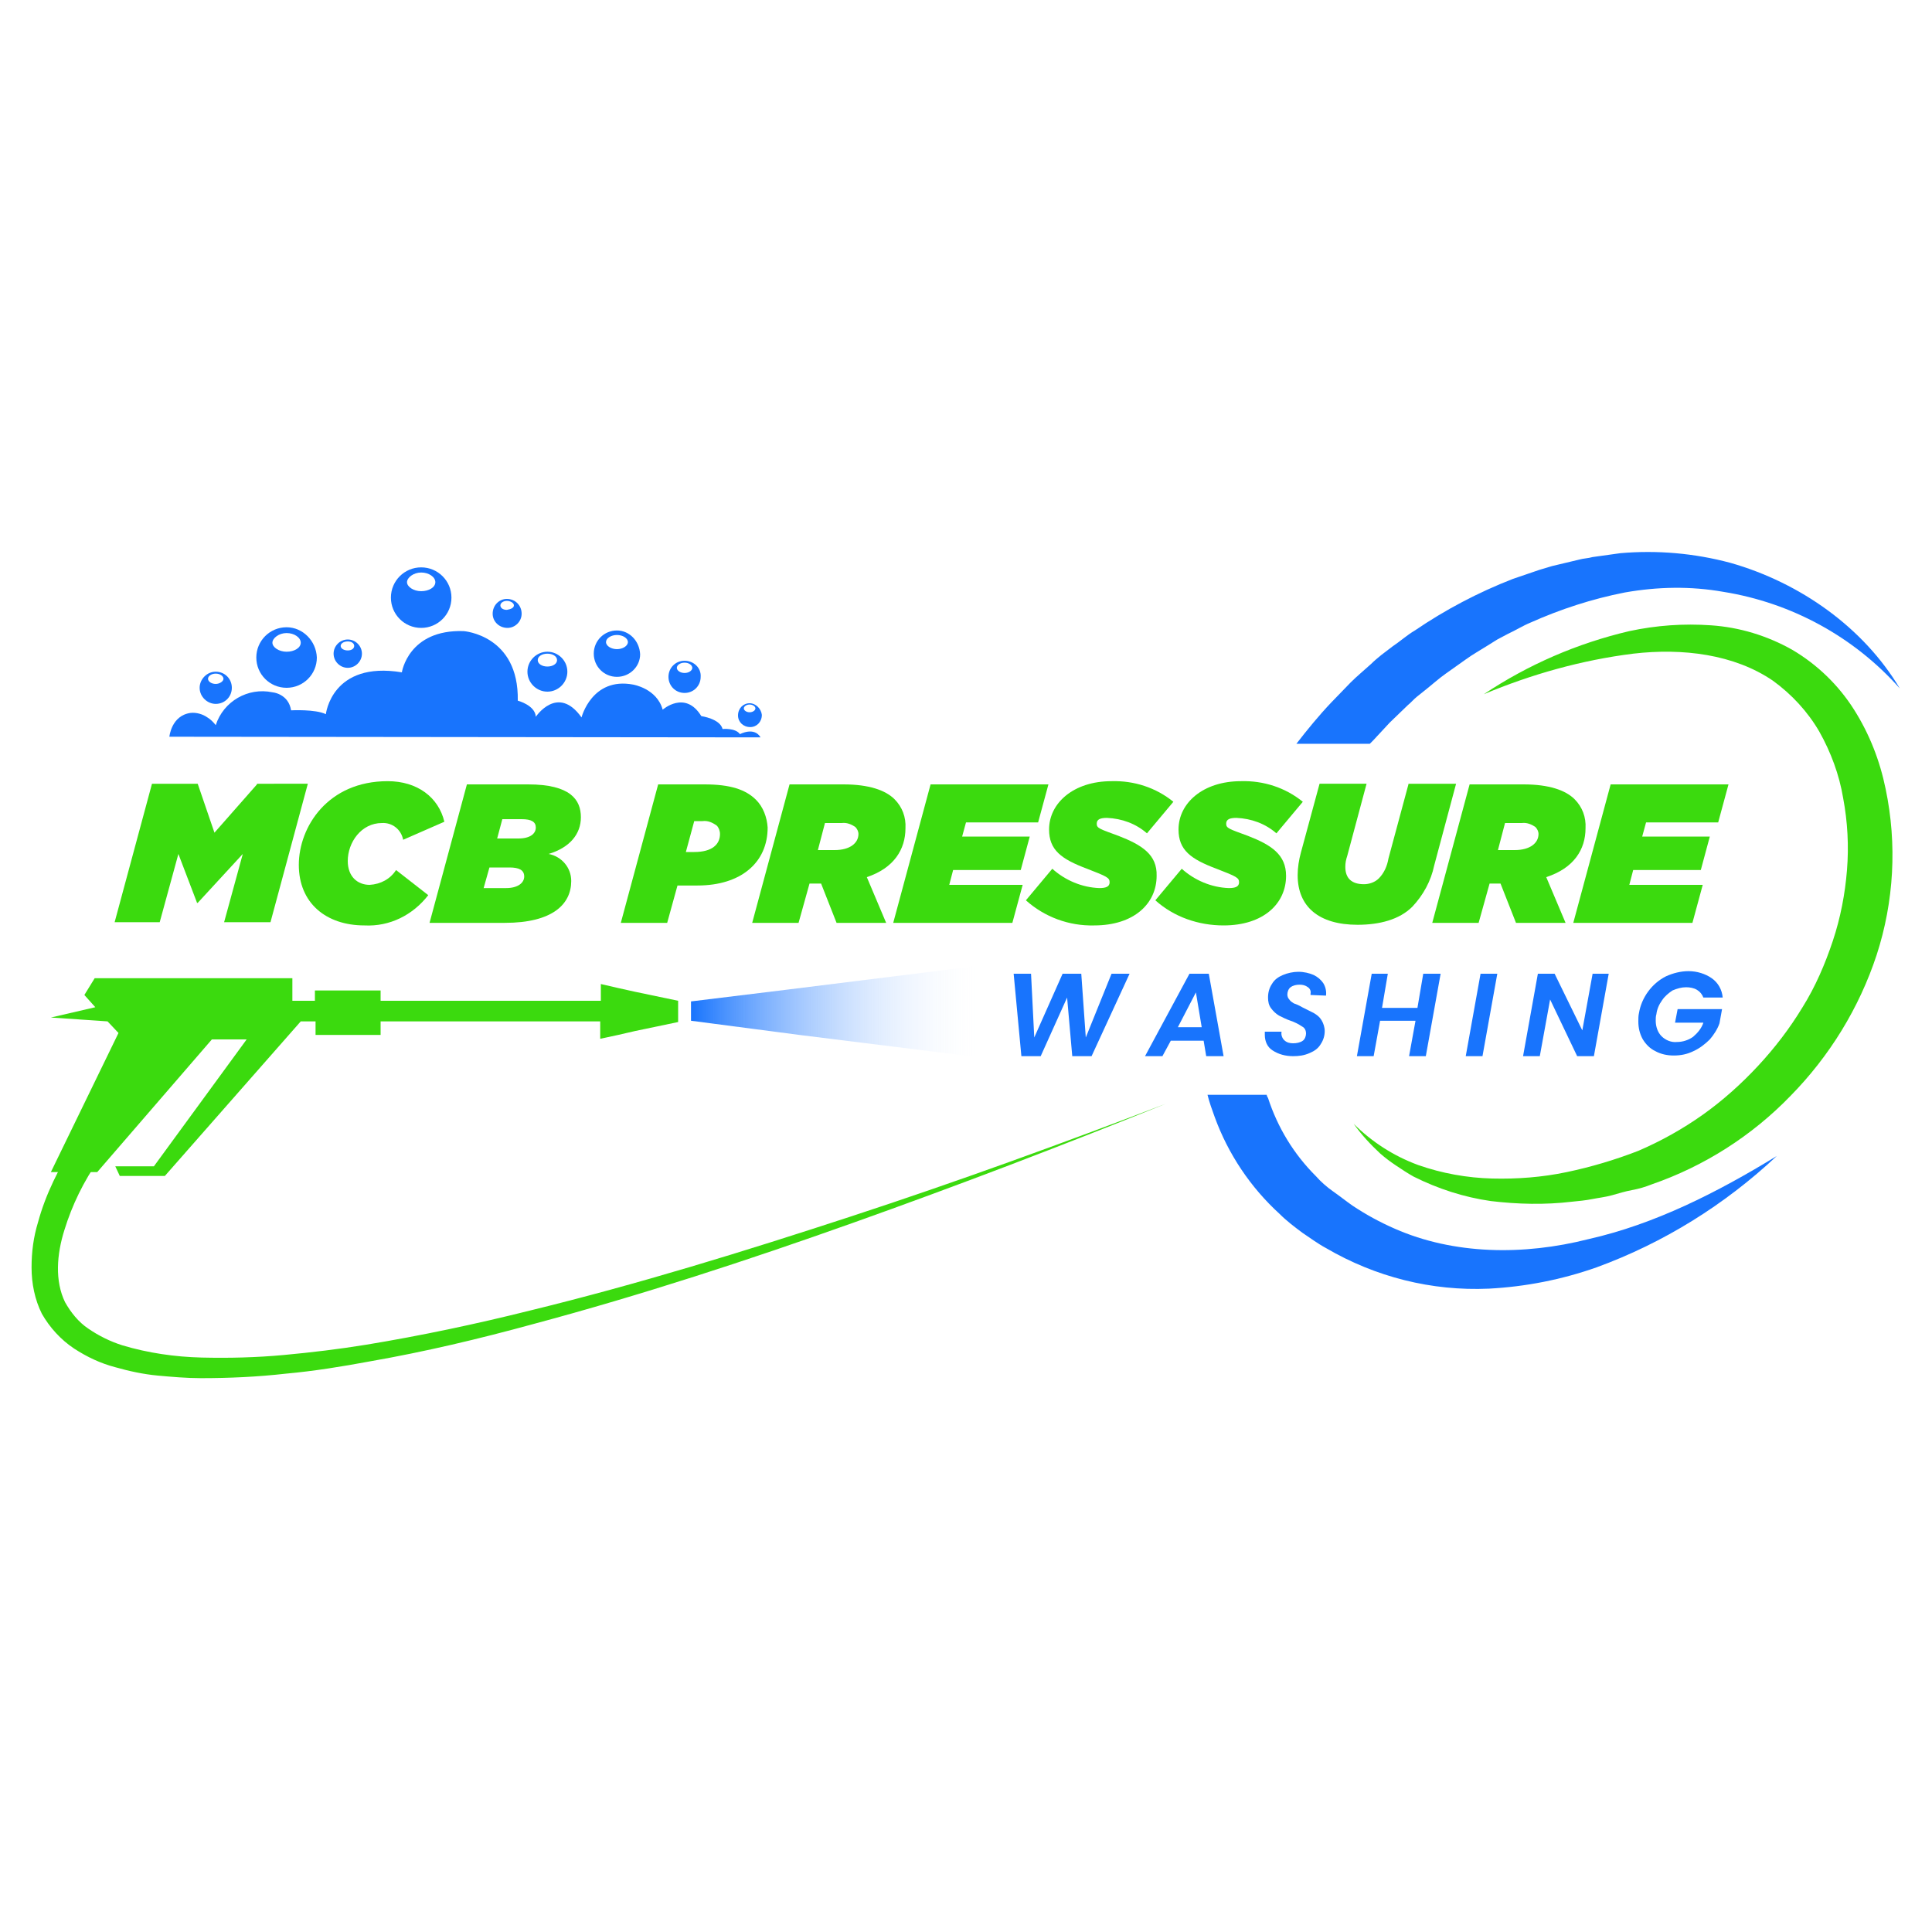 <svg xmlns="http://www.w3.org/2000/svg" xmlns:xlink="http://www.w3.org/1999/xlink" id="Layer_1" x="0px" y="0px" viewBox="0 0 300 300" style="enable-background:new 0 0 300 300;" xml:space="preserve"><style type="text/css">	.st0{fill:#3BDA0E;}	.st1{fill:#1874FD;}	.st2{fill:url(#SVGID_1_);}</style><title>color variation</title><path class="st0" d="M39.9,121.8l-6.6,7.5l-2.6-7.6h-7.1l-5.8,21.5h7l2.9-10.6l2.9,7.6h0.1l7-7.6l-2.9,10.6H42l5.8-21.5H39.9z"></path><path class="st0" d="M57.4,137.4c-1.9,0-3.4-1.3-3.4-3.7c0-2.9,2.1-5.9,5.3-5.9c1.6-0.1,3,1,3.3,2.6l6.4-2.8 c-0.9-3.8-4.2-6.3-8.8-6.3c-9.3,0-13.8,7.1-13.8,13s4.2,9.4,10.2,9.4c3.9,0.2,7.5-1.6,9.9-4.7l-5-3.9 C60.6,136.5,59.1,137.3,57.4,137.4z"></path><path class="st0" d="M90.2,126.9c0-2.7-1.6-5.1-8.2-5.1h-9.5l-5.8,21.5h11.7c7.4,0,10.3-2.9,10.3-6.5c0-2.1-1.5-3.8-3.5-4.2 C88.5,131.6,90.2,129.5,90.2,126.9z M78.6,137.9h-3.5l0.9-3.2h3.1c1.5,0,2.3,0.4,2.3,1.4S80.4,137.9,78.6,137.9L78.6,137.9z  M80.5,130.2h-3.3l0.8-3h3c1.5,0,2.2,0.4,2.2,1.3C83.2,129.4,82.4,130.2,80.5,130.2L80.5,130.2z"></path><path class="st0" d="M117.4,124.2c-1.6-1.6-4-2.4-8-2.4h-7.2l-5.8,21.5h7.2l1.6-5.8h3.1c6.8,0,10.9-3.6,10.9-9 C119.1,126.9,118.5,125.3,117.4,124.2z M107.8,132.3h-1.3l1.3-4.8h1.3c0.8-0.1,1.5,0.2,2.2,0.7c0.3,0.3,0.5,0.8,0.5,1.3 C111.8,131.1,110.6,132.3,107.8,132.3z"></path><path class="st0" d="M140.6,128.6c0.1-1.7-0.5-3.3-1.7-4.5c-1.4-1.4-4-2.3-7.9-2.3h-8.4l-5.8,21.5h7.2l1.7-6.1h1.8l2.4,6.1h7.7 l-3-7.1C138.8,134.8,140.6,131.9,140.6,128.6z M129.6,132H127l1.1-4.2h2.6c0.8-0.1,1.5,0.2,2.1,0.6c0.3,0.3,0.5,0.7,0.5,1.1 C133.3,130.9,132,132,129.6,132L129.6,132z"></path><path class="st0" d="M161.2,127.7l1.6-5.9h-18.3l-5.8,21.5h18.5l1.6-5.9h-11.4l0.6-2.3h10.5l1.4-5.2h-10.5l0.6-2.2L161.2,127.7z"></path><path class="st0" d="M173.7,129.8c-3-1.1-3.4-1.2-3.4-1.9s0.6-0.9,1.6-0.9c2.3,0.1,4.5,0.9,6.2,2.4l4.1-4.9 c-2.7-2.2-6.1-3.3-9.6-3.2c-5.9,0-9.7,3.4-9.7,7.5c0,3.2,1.9,4.6,5.9,6.1c3.1,1.2,3.5,1.4,3.5,2.1s-0.6,0.9-1.6,0.9 c-2.7-0.1-5.3-1.2-7.3-3l-4.1,4.9c2.9,2.6,6.7,4,10.6,3.9c6.2,0,9.7-3.4,9.7-7.7C179.7,132.7,177.3,131.2,173.7,129.8z"></path><path class="st0" d="M193.8,129.8c-3-1.1-3.4-1.2-3.4-1.9s0.6-0.9,1.6-0.9c2.3,0.1,4.5,0.9,6.2,2.4l4.1-4.9 c-2.7-2.2-6.1-3.3-9.6-3.2c-5.9,0-9.7,3.4-9.7,7.5c0,3.2,1.9,4.6,5.9,6.1c3.1,1.2,3.5,1.4,3.5,2.1s-0.6,0.9-1.6,0.9 c-2.7-0.1-5.3-1.2-7.3-3l-4.1,4.9c2.9,2.6,6.7,3.9,10.6,3.9c6.2,0,9.7-3.4,9.7-7.7C199.7,132.7,197.4,131.2,193.8,129.8z"></path><path class="st0" d="M218.7,121.8l-3.1,11.5c-0.2,1.2-0.7,2.3-1.5,3.1c-0.6,0.6-1.5,0.9-2.3,0.9c-1.9,0-2.9-0.9-2.9-2.7 c0-0.6,0.1-1.1,0.3-1.7l3-11.2h-7.3l-2.9,10.7c-0.3,1.1-0.5,2.3-0.5,3.5c0,4.9,3.3,7.7,9.3,7.7c3.4,0,6.5-0.8,8.5-2.8 c1.7-1.8,2.9-4,3.4-6.4l3.4-12.7H218.7z"></path><path class="st0" d="M246.2,128.6c0.1-1.7-0.5-3.3-1.7-4.5c-1.4-1.4-4-2.3-7.9-2.3h-8.4l-5.8,21.5h7.2l1.7-6.1h1.7l2.4,6.1h7.7 l-3-7.1C244.4,134.8,246.2,131.9,246.2,128.6z M235.2,132h-2.6l1.1-4.2h2.6c0.8-0.1,1.5,0.2,2.1,0.6c0.3,0.3,0.5,0.7,0.5,1.1 C238.9,130.9,237.6,132,235.2,132L235.2,132z"></path><path class="st0" d="M266.8,127.7l1.6-5.9h-18.3l-5.8,21.5h18.5l1.6-5.9h-11.4l0.6-2.3h10.5l1.4-5.2H255l0.6-2.2L266.8,127.7z"></path><path class="st1" d="M172.6,151.2l-4,9.9l-0.7-9.9h-2.9l-4.4,9.9l-0.5-9.9h-2.7l1.2,12.8h3l4.1-9.1l0.8,9.1h3l5.9-12.8L172.6,151.2z "></path><path class="st1" d="M187.7,151.2h-3l-6.9,12.8h2.7l1.3-2.4h5.1l0.4,2.4h2.7L187.7,151.2z M182.9,159.5l2.8-5.4l0.9,5.4H182.9z"></path><path class="st1" d="M205.9,154.6c0.1-0.7-0.1-1.4-0.4-1.9c-0.4-0.6-0.9-1-1.5-1.3c-0.7-0.3-1.5-0.5-2.4-0.5c-0.8,0-1.7,0.2-2.4,0.5 c-0.7,0.3-1.3,0.7-1.7,1.4c-0.4,0.6-0.6,1.3-0.6,2.1c0,0.6,0.1,1.2,0.5,1.7c0.3,0.4,0.7,0.8,1.2,1.1c0.6,0.3,1.2,0.6,1.8,0.8 c0.6,0.2,1.2,0.5,1.8,0.9c0.4,0.2,0.6,0.6,0.6,1.1c0,0.4-0.2,0.9-0.5,1.1c-0.4,0.3-1,0.4-1.5,0.4c-0.5,0-1-0.1-1.4-0.5 c-0.3-0.3-0.5-0.8-0.4-1.3h-2.6c0,0.2,0,0.3,0,0.5c0,1,0.4,1.9,1.2,2.4c0.9,0.6,2,0.9,3.2,0.9c0.9,0,1.7-0.1,2.6-0.5 c0.7-0.3,1.3-0.7,1.7-1.4c0.4-0.6,0.6-1.3,0.6-2c0-0.6-0.2-1.2-0.5-1.7c-0.3-0.5-0.7-0.8-1.2-1.1c-0.6-0.3-1.2-0.6-1.8-0.9 c-0.5-0.3-1-0.5-1.3-0.6c-0.3-0.2-0.5-0.3-0.7-0.6c-0.2-0.2-0.3-0.5-0.3-0.8c0-0.4,0.2-0.9,0.5-1.1c0.4-0.3,0.9-0.4,1.4-0.4 c0.5,0,0.9,0.1,1.3,0.4c0.3,0.2,0.5,0.6,0.4,1v0.2L205.9,154.6z"></path><path class="st1" d="M221,151.2l-0.9,5.3h-5.5l0.9-5.3H213l-2.3,12.8h2.6l1-5.5h5.5l-1,5.5h2.6l2.3-12.8L221,151.2z"></path><path class="st1" d="M229.9,151.2l-2.3,12.8h2.6l2.3-12.8L229.9,151.2z"></path><path class="st1" d="M247.3,151.2l-1.6,8.8l-4.3-8.8h-2.6l-2.3,12.8h2.6l1.6-8.8l4.2,8.8h2.6l2.3-12.8L247.3,151.2z"></path><path class="st1" d="M260.1,158.8h4.4c-0.3,0.9-0.9,1.6-1.6,2.2c-0.7,0.5-1.6,0.8-2.5,0.8c-0.9,0.1-1.8-0.3-2.4-0.9 c-0.6-0.6-0.9-1.5-0.9-2.4c0-0.3,0-0.7,0.1-1c0.1-0.8,0.4-1.5,0.9-2.2c0.4-0.6,1-1.1,1.6-1.5c0.7-0.3,1.4-0.5,2.1-0.5 c0.6,0,1.2,0.1,1.7,0.4c0.5,0.3,0.8,0.7,1,1.2h3c-0.1-1.2-0.7-2.3-1.7-3c-1-0.7-2.3-1.1-3.6-1.1c-1.2,0-2.4,0.3-3.5,0.8 c-2.2,1.1-3.8,3.3-4.2,5.7c-0.1,0.4-0.1,0.9-0.1,1.3c0,1,0.2,1.9,0.7,2.8c0.5,0.8,1.1,1.4,1.9,1.8c0.9,0.5,1.9,0.7,2.9,0.7 c1.1,0,2.1-0.2,3.1-0.7c0.9-0.4,1.8-1.1,2.5-1.8c0.6-0.7,1.2-1.6,1.5-2.5l0.4-2.2h-6.9L260.1,158.8z"></path><polygon class="st0" points="105.3,155.4 105.3,158.7 98.6,160.1 96,160.7 93.2,161.3 93.2,158.6 59.1,158.6 59.1,160.7 49,160.7  49,158.6 46.7,158.6 25.6,182.6 18.6,182.6 17.9,181.1 23.9,181.1 38.3,161.4 32.9,161.4 15.1,182 7.9,182 18.4,160.4 16.7,158.6  7.9,158 14.8,156.4 13.1,154.5 14.7,151.9 45.4,151.9 45.4,155.4 48.9,155.4 48.9,153.8 59.1,153.8 59.1,155.4 93.3,155.4  93.3,152.8 95.9,153.4 98.6,154 "></polygon><linearGradient id="SVGID_1_" gradientUnits="userSpaceOnUse" x1="107.28" y1="144.85" x2="153.01" y2="144.85" gradientTransform="matrix(1 0 0 -1 0 302)">	<stop offset="0" style="stop-color:#1874FD"></stop>	<stop offset="1" style="stop-color:#FFFFFF;stop-opacity:0"></stop></linearGradient><polygon class="st2" points="153,164.3 124.1,160.7 107.3,158.5 107.3,155.5 122,153.7 151.7,150 "></polygon><path class="st1" d="M275.9,179.5c-8.1,7.6-17.6,13.5-28,17.3c-5.4,1.9-11,3-16.7,3.3c-8.9,0.4-17.6-1.8-25.3-6.3 c-1.3-0.7-2.5-1.6-3.7-2.4c-1.2-0.9-2.4-1.8-3.5-2.9c-4.5-4.1-8-9.3-10.1-15.1c-0.4-1.1-0.8-2.2-1.1-3.4h9.2c0,0.2,0.1,0.3,0.2,0.5 c1.5,4.6,4,8.7,7.4,12.1c0.8,0.9,1.7,1.7,2.7,2.4c1,0.7,2,1.5,3,2.2c2.1,1.4,4.3,2.6,6.6,3.6c9.1,4,19.9,4.2,30.1,1.6 C256.9,190.1,266.6,185.2,275.9,179.5z"></path><path class="st1" d="M295,106.9c-7.1-8-16.8-13.3-27.4-15c-5.1-0.9-10.2-0.8-15.3,0.1c-5.1,1-10,2.6-14.7,4.7 c-1.2,0.5-2.3,1.2-3.4,1.7c-0.6,0.3-1.1,0.6-1.7,0.9l-1.6,1c-1.1,0.7-2.2,1.3-3.3,2.1l-3.1,2.2c-1,0.7-2,1.6-3,2.4l-1.5,1.2 c-0.5,0.4-0.9,0.9-1.4,1.3c-0.9,0.9-1.9,1.8-2.8,2.7l-2.6,2.8c-0.2,0.2-0.3,0.3-0.5,0.5h-11.4c1.7-2.2,3.5-4.4,5.4-6.4l3-3.1 c1-1,2.1-1.9,3.2-2.9c0.5-0.5,1.1-1,1.6-1.4l1.7-1.3c1.2-0.8,2.3-1.8,3.5-2.5c4.7-3.2,9.8-5.9,15.2-8l4.1-1.4c0.3-0.1,0.7-0.2,1-0.3 l1-0.3l2.1-0.5l2.1-0.5c0.7-0.2,1.4-0.2,2.1-0.4c1.4-0.2,2.8-0.4,4.3-0.6c5.7-0.5,11.5,0,17.1,1.5C279.6,90.5,289.4,97.5,295,106.9z "></path><path class="st0" d="M230.4,107.8c6.9-4.6,14.5-7.9,22.6-9.8c4.2-0.9,8.4-1.2,12.7-0.9c4.4,0.3,8.7,1.6,12.6,3.8 c3.9,2.3,7.2,5.5,9.6,9.3c2.4,3.8,4,7.9,4.9,12.3c1.8,8.6,1.3,17.5-1.4,25.8c-2.7,8.2-7.3,15.7-13.4,21.9 c-6,6.2-13.4,10.9-21.5,13.7c-1,0.4-2,0.7-3.1,0.9s-2,0.5-3.1,0.8s-2.1,0.4-3.1,0.6s-2.1,0.3-3.1,0.4c-4.2,0.5-8.4,0.4-12.6-0.1 c-4.2-0.6-8.2-1.9-12-3.8c-0.9-0.5-1.8-1.1-2.7-1.7c-0.9-0.6-1.7-1.2-2.5-1.9c-1.5-1.4-2.9-2.9-4.1-4.6c2.8,2.8,6.2,5,10,6.4 c3.7,1.3,7.6,2,11.5,2.1c3.9,0.1,7.8-0.2,11.6-1c3.8-0.8,7.5-1.9,11.1-3.3c3.5-1.5,6.9-3.4,10-5.6c3.1-2.2,6-4.8,8.6-7.6 c2.6-2.8,4.9-5.8,6.9-9.1c2-3.2,3.5-6.7,4.7-10.3c1.2-3.6,1.9-7.3,2.2-11c0.3-3.7,0.1-7.5-0.6-11.2c-0.6-3.6-1.9-7.1-3.7-10.3 c-1.8-3.1-4.3-5.8-7.2-7.9c-6-4.1-14-5.1-21.7-4.2C245.6,102.5,237.8,104.7,230.4,107.8z"></path><path class="st1" d="M26.3,114.4c0,0,0.3-3.3,3.3-3.7c0.9-0.1,1.9,0.2,2.6,0.7c0.5,0.3,0.9,0.7,1.3,1.2c1.2-3.7,5-5.9,8.8-5.1 c0.9,0.1,1.8,0.6,2.3,1.3c0.3,0.4,0.5,0.9,0.6,1.5c0,0,3.8-0.2,5.4,0.6c0,0,0.9-8.3,11.8-6.5c0,0,1-6.7,9.6-6.4 c0,0,8.6,0.6,8.4,10.8c0,0,2.7,0.7,2.8,2.5c0,0,3.4-5.1,7.1,0.1c0,0,1.6-6.3,8-5.1c0,0,3.7,0.6,4.6,3.9c0,0,3.5-3.1,6,1 c0,0,2.9,0.4,3.3,2c0,0,2-0.2,2.7,0.8c0,0,2.2-1.2,3.2,0.5L26.3,114.4z"></path><path class="st1" d="M33.5,104.3c-1.4,0-2.5,1.2-2.5,2.5c0,1.4,1.2,2.5,2.5,2.5c1.4,0,2.5-1.1,2.5-2.5 C36,105.4,34.9,104.3,33.5,104.3C33.5,104.3,33.5,104.3,33.5,104.3z M33.5,106.2c-0.7,0-1.2-0.4-1.2-0.8s0.5-0.8,1.2-0.8 s1.2,0.4,1.2,0.8S34.1,106.2,33.5,106.2z"></path><path class="st1" d="M54,99.3c-1.2,0-2.2,1-2.2,2.2c0,1.2,1,2.2,2.2,2.2c1.2,0,2.2-1,2.2-2.2c0,0,0,0,0,0 C56.2,100.3,55.2,99.3,54,99.3z M54,101c-0.6,0-1.1-0.3-1.1-0.7s0.5-0.7,1.1-0.7s1,0.3,1,0.7S54.6,101,54,101z"></path><path class="st1" d="M78.7,93c-1.2,0-2.2,1-2.2,2.3c0,1.2,1,2.2,2.3,2.2c1.2,0,2.2-1,2.2-2.2C81,94,80,93,78.7,93 C78.8,93,78.7,93,78.7,93z M78.7,94.7c-0.6,0-1-0.3-1-0.7s0.5-0.7,1-0.7s1.1,0.3,1.1,0.7S79.3,94.6,78.7,94.7L78.7,94.7z"></path><path class="st1" d="M85,101.2c-1.7,0-3.1,1.4-3.1,3.1s1.4,3.1,3.1,3.1s3.1-1.4,3.1-3.1v0C88.1,102.6,86.7,101.2,85,101.2z  M85,103.5c-0.8,0-1.5-0.4-1.5-1s0.7-1,1.5-1s1.5,0.4,1.5,1S85.8,103.5,85,103.5z"></path><path class="st1" d="M106.3,102.6c-1.4,0-2.5,1.1-2.5,2.5c0,1.4,1.1,2.5,2.5,2.5s2.5-1.1,2.5-2.5c0,0,0,0,0,0 C108.9,103.7,107.7,102.6,106.3,102.6z M106.3,104.5c-0.7,0-1.2-0.4-1.2-0.8s0.5-0.8,1.2-0.8s1.2,0.4,1.2,0.8S107,104.5,106.3,104.5 z"></path><path class="st1" d="M116.4,109.2c-1,0-1.8,0.8-1.8,1.9c0,1,0.8,1.8,1.9,1.8c1,0,1.8-0.8,1.8-1.9c0,0,0,0,0,0 C118.2,110.1,117.4,109.2,116.4,109.2C116.4,109.2,116.4,109.2,116.4,109.2z M116.4,110.6c-0.5,0-0.9-0.3-0.9-0.6s0.4-0.6,0.9-0.6 s0.9,0.3,0.9,0.6S116.9,110.6,116.4,110.6z"></path><path class="st1" d="M44.5,97.4c-2.6,0-4.7,2.1-4.7,4.7s2.1,4.7,4.7,4.7s4.7-2.1,4.7-4.7C49.1,99.5,47,97.4,44.5,97.4z M44.5,101.2 c-1.2,0-2.2-0.7-2.2-1.4s1-1.5,2.2-1.5s2.2,0.7,2.2,1.5S45.7,101.2,44.5,101.2z"></path><path class="st1" d="M65.4,88.1c-2.6,0-4.7,2.1-4.7,4.7c0,2.6,2.1,4.7,4.7,4.7s4.7-2.1,4.7-4.7c0,0,0,0,0,0 C70.1,90.2,68,88.1,65.4,88.1C65.4,88.1,65.4,88.1,65.4,88.1z M65.4,91.8c-1.2,0-2.2-0.7-2.2-1.4s1-1.5,2.2-1.5s2.2,0.7,2.2,1.5 S66.6,91.8,65.4,91.8z"></path><path class="st1" d="M95.8,97.9c-2,0-3.6,1.6-3.6,3.6s1.6,3.6,3.6,3.6c2,0,3.6-1.6,3.6-3.5C99.3,99.5,97.7,97.9,95.8,97.9 C95.8,97.9,95.8,97.9,95.8,97.9z M95.8,100.8c-0.9,0-1.7-0.5-1.7-1.1s0.8-1.1,1.7-1.1s1.7,0.5,1.7,1.1S96.7,100.8,95.8,100.8z"></path><path class="st0" d="M15.4,180c-2.4,3.4-4.2,7.1-5.4,11c-1.2,3.8-1.5,7.9,0.1,11.2c0.9,1.6,2.1,3.1,3.6,4.1c1.6,1.1,3.4,2,5.3,2.6 c4,1.2,8.2,1.8,12.3,1.9c4.3,0.1,8.5,0,12.8-0.4c4.3-0.4,8.5-0.9,12.8-1.6c8.5-1.4,17-3.2,25.4-5.3c16.8-4.1,33.3-9.2,49.8-14.6 s32.7-11.3,48.9-17.5c-16.1,6.5-32.3,12.7-48.6,18.5s-32.8,11.2-49.6,15.7c-8.4,2.3-16.8,4.3-25.4,5.8c-4.3,0.8-8.6,1.5-13,1.9 c-4.4,0.5-8.8,0.7-13.2,0.7c-2.2,0-4.5-0.2-6.7-0.4c-2.2-0.2-4.5-0.7-6.6-1.3c-2.3-0.6-4.4-1.6-6.4-2.9c-2.1-1.4-3.8-3.3-5-5.4 c-1.1-2.2-1.6-4.7-1.6-7.2c0-2.4,0.3-4.7,1-7c0.6-2.2,1.4-4.3,2.4-6.4c1-2.1,2.1-4.1,3.4-6c0.6-1.1,2-1.4,3.1-0.8s1.4,2,0.8,3.1 c0,0.1-0.1,0.2-0.2,0.2l0,0L15.4,180z"></path></svg>